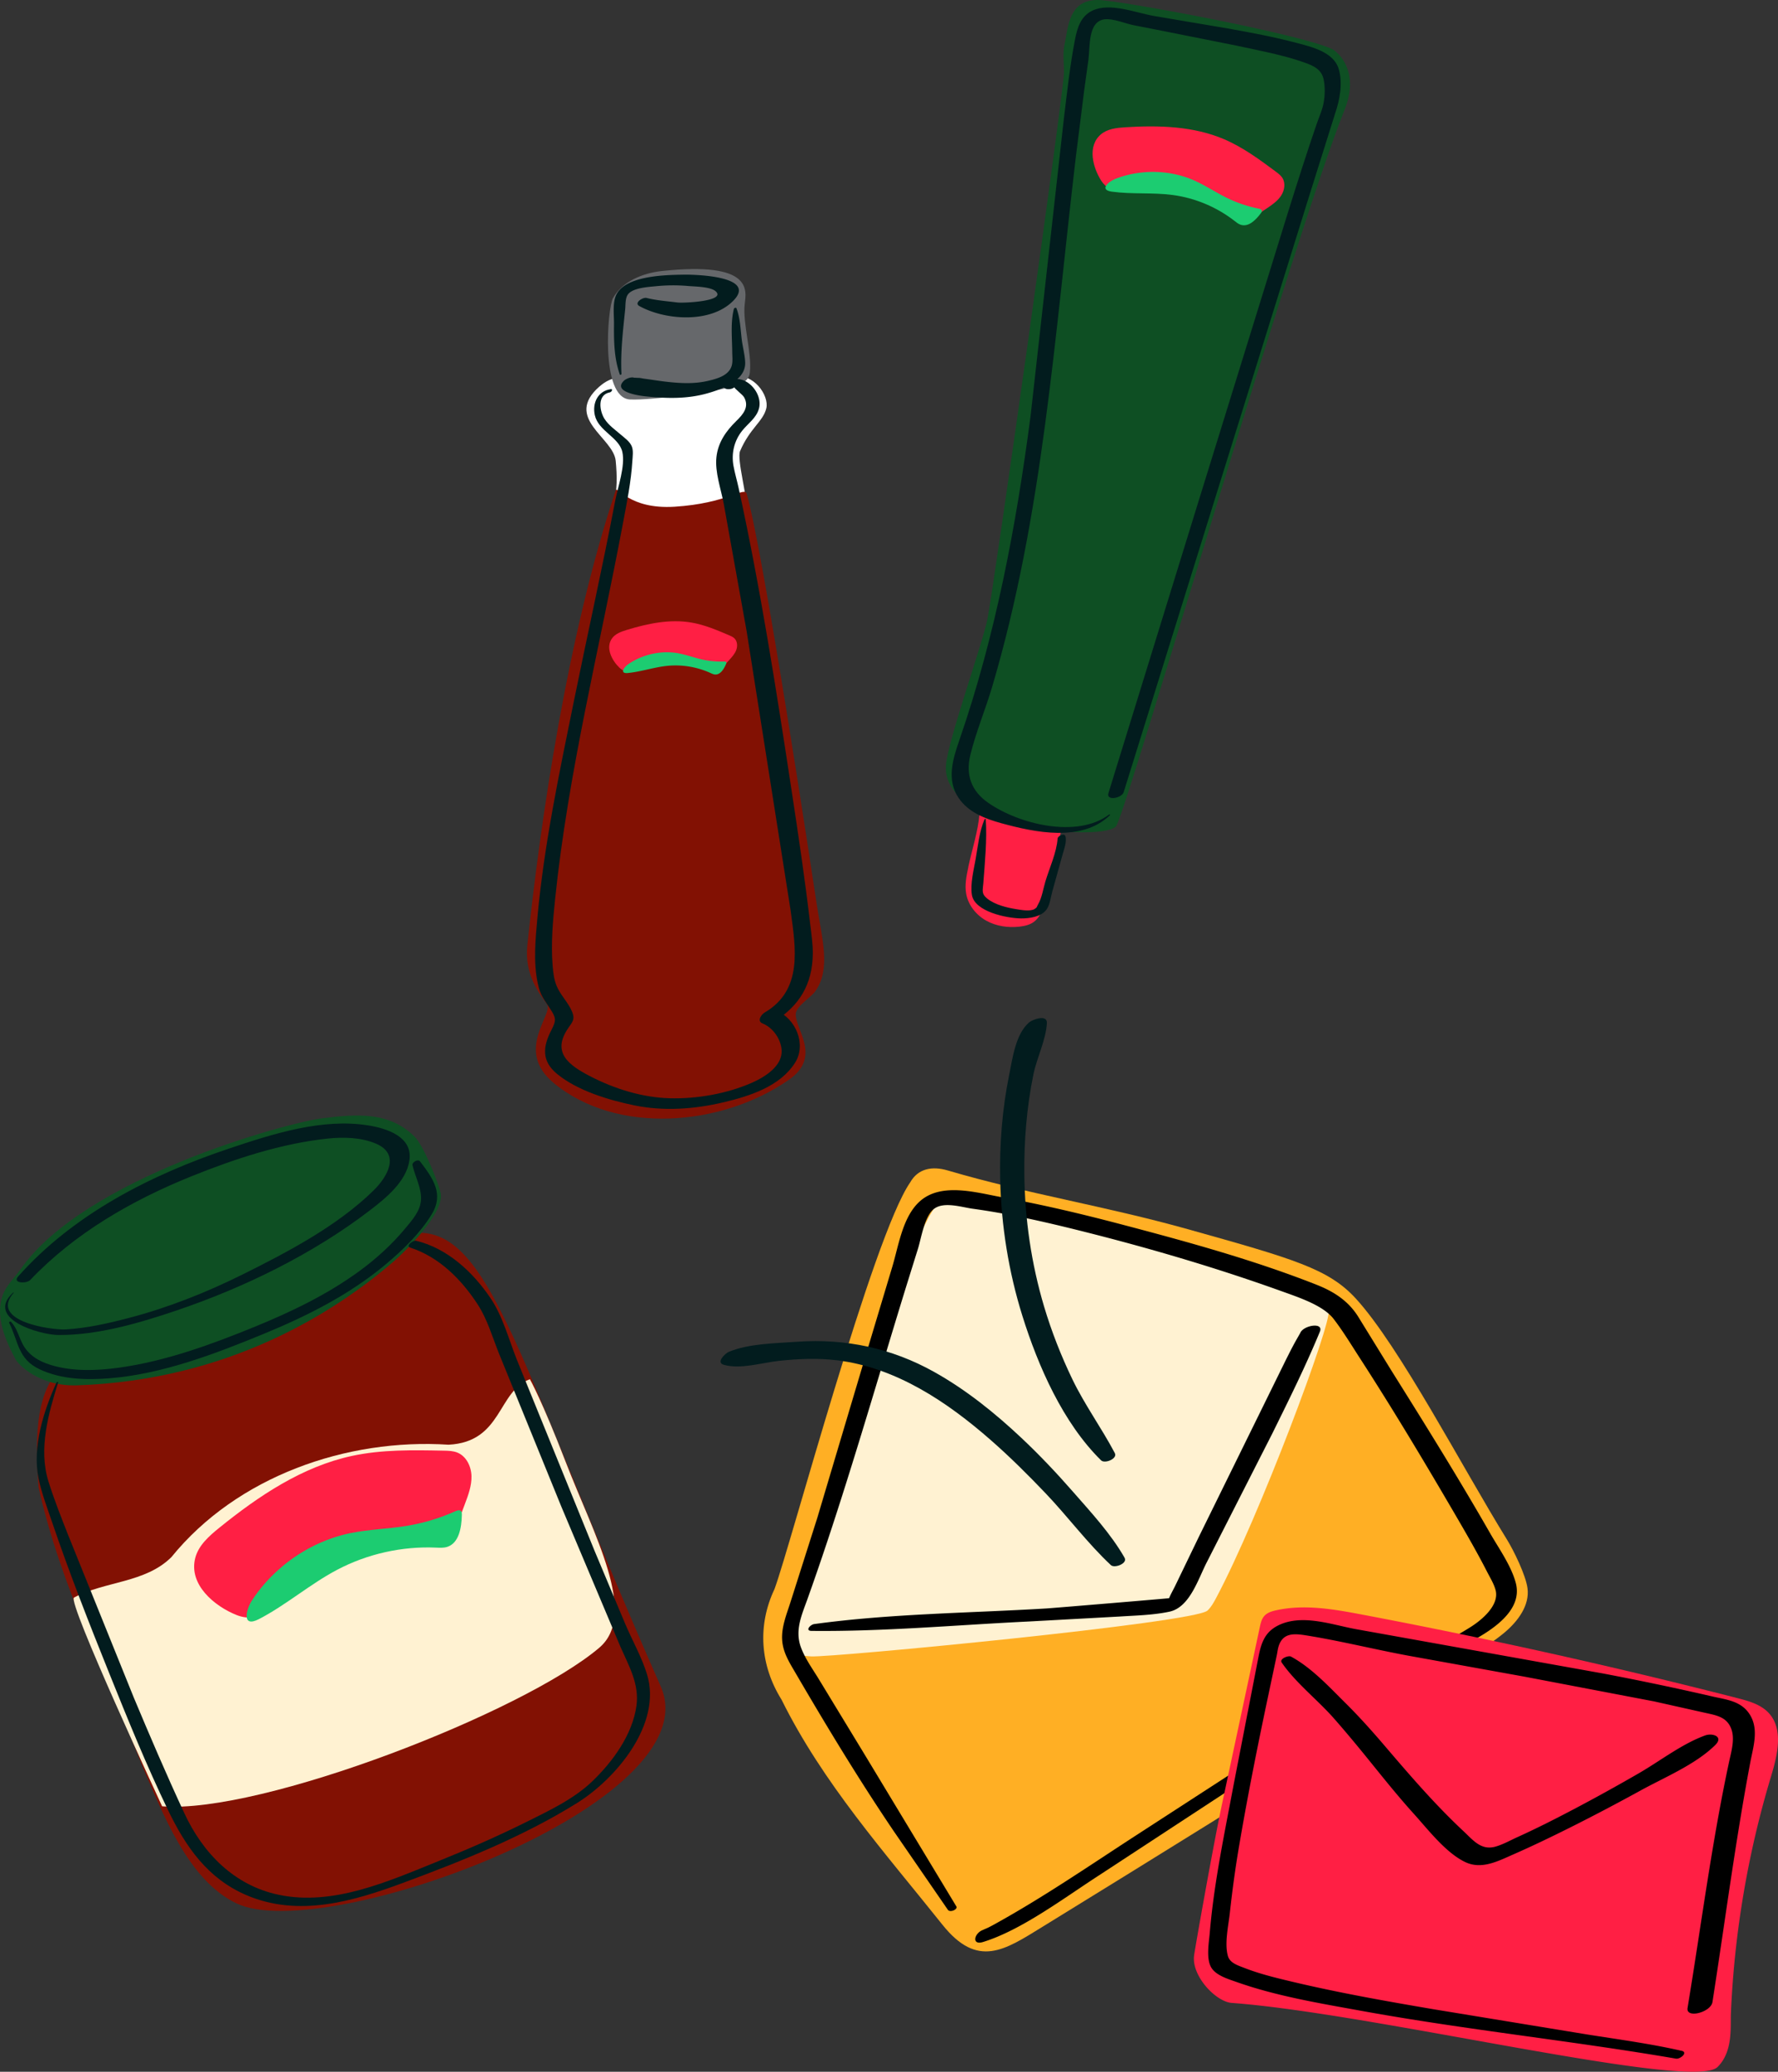 <svg xmlns="http://www.w3.org/2000/svg" viewBox="0 0 543.24 632.91" xmlns:v="https://vecta.io/nano"><rect x="0" y="0" width="543.24" height="632.91" fill="#333333" stroke="none"/><path d="m238.77,519.21c-6.51-10.45-7.42-22.6-2.13-33.77,4.92-13.29,30.02-107.74,41.45-124.22,2.42-4.28,6.73-5.04,11.45-3.66,24.88,7.31,47.74,10.78,73.3,17.93,32.53,9.11,43.13,12.14,51.45,21.25,13.34,14.6,32.53,51.6,46.15,73.61,2.1,3.4,5.72,10.84,6.26,14.81.72,5.27-2.94,10.15-7.01,13.57-10.03,8.44-67.35,44.47-141.16,89.89-11.51,7.08-19.79,12.89-30.6-.65-17.59-22.03-36.55-43.29-49.16-68.77Z" fill="#ffaf24"/><path d="M287.92 366.41c4.87-1.6 10.2-.42 15.2.78l81.08 20.22c6.07 1.57 12.33 3.25 17.19 7.07 2.02 1.59 3.79 3.58 4.54 5.98 1.09 3.43-21.13 62.88-34.35 87.69-.74 1.38-1.5 2.79-2.65 3.87-4.01 3.77-114.81 14.37-121.08 14-7.81-.47-6.78-1.98-6.08-9.17 2.31-23.84 38.47-127.92 46.16-130.44z" fill="#fff2d2"/><path d="M292.18 582.37l-27.85-46.12-14.05-23.11c-1.93-3.2-4.31-6.42-5.59-9.95-1.9-5.23.31-9.9 2.06-14.81 11.19-31.33 20.26-63.38 30.06-95.16l3.65-11.71c1.04-3.3 2.01-10.18 5.06-12.32s8.34-.39 11.67.07c10.79 1.48 21.44 3.88 32.01 6.51 21.06 5.24 42.03 11.37 62.46 18.72 5.39 1.94 12.65 4.33 15.82 8.45 2.88 3.75 5.42 7.96 7.99 11.93 9.8 15.14 19.11 30.66 28.21 46.23 3.68 6.3 7.38 12.62 10.7 19.12.9 1.76 2.12 3.71 2.6 5.65 1.09 4.45-3.98 8.87-7.74 11.23-7.08 4.45-14.76 8.07-21.96 12.35-8.46 5.02-16.79 10.25-25.09 15.53l-56.59 36.69c-13.54 8.83-27.03 18.02-41.18 25.87a56.64 56.64 0 0 1-2.43 1.3c-.37.19-1.97.84-1.51.7-2.8.86-3.79 4.86-.1 3.72 11.73-3.62 24.62-13.38 35.48-20.4l58.72-38.47c16.63-10.77 33.28-22.01 51-30.94 6.85-3.45 20.17-10.06 17.54-19.89-1.42-5.31-5.22-10.58-7.91-15.29-9.52-16.62-19.65-32.91-29.82-49.13l-10.51-17.05c-3.05-4.77-7.39-7.54-12.63-9.61-19.35-7.63-39.72-13.2-59.82-18.49-11.98-3.15-24.06-6.02-36.26-8.23-7.77-1.4-18.62-4.7-25.22 1.32-5.28 4.82-6.42 13.73-8.42 20.24l-7.84 26.12-15.01 50.36-8.2 25.78c-1.16 3.61-2.73 7.46-2.51 11.33s2.22 6.97 4.04 10.09c9.58 16.41 19.43 32.7 30.08 48.44l16.52 24c.66.94 3.16-.12 2.57-1.08h0zM248 498.23c21.96.23 44.13-1.8 66.06-2.86l27.87-1.52c5.07-.33 10.37-.43 15.36-1.49 6.3-1.33 8.84-10.18 11.51-15.26l19.9-39.11c5.09-10.31 10.18-20.55 14.56-31.16 1.26-3.05-5.02-1.94-5.97.35-.04.1-1.01 1.77-1.55 2.74-1.05 1.89-2.01 3.83-2.98 5.76l-7.69 15.64-18.8 38.21-7.03 14.56c-.64 1.36-1.43 2.68-2.01 4.07-.1.25-.67.91-.64 1.2 0 .07 1.74-1.16 1.73-1.22.01.05-36.35 3.1-38.71 3.24-23.51 1.41-47.48 1.56-70.83 4.76-1.22.17-2.91 2.07-.8 2.09h0z"/><path d="M340.63 443.94c-4.05-7.68-9.18-14.69-12.97-22.55-3.45-7.16-6.38-14.62-8.65-22.23-3.91-13.12-5.89-26.77-6.04-40.46-.11-10.21.73-20.49 2.78-30.5 1.04-5.07 3.85-10.57 4.11-15.67.14-2.76-4.42-1.05-5.41-.21-4.18 3.6-5.08 10.98-6.12 16.09-2.14 10.52-2.97 21.3-2.73 32.03.32 14.05 2.57 28.09 6.76 41.51 4.82 15.4 12.4 32.71 24.06 44.18 1.13 1.11 5.1-.49 4.2-2.2h0zm3 32c-4.23-7.41-10.32-13.96-15.92-20.36-4.97-5.68-10.16-11.16-15.66-16.33-8.12-7.63-16.89-14.69-26.64-20.14-12.98-7.26-27.14-10.27-41.93-9.21-6.52.47-14.82.54-20.86 3.11-1.04.44-3.98 3.21-1.47 3.93 5.1 1.46 11.66-.65 16.87-1.21 5.92-.63 11.88-.89 17.8-.16 17.95 2.21 33.52 12.66 46.83 24.31 5.85 5.11 11.36 10.6 16.72 16.21 6.83 7.15 12.83 15.29 20.04 22.04 1.14 1.06 5.16-.51 4.2-2.2h0z" fill="#021c1e"/><path d="M373.41 550.93l11.5-53.82c.26-1.22.55-2.51 1.38-3.44.9-1.02 2.28-1.44 3.6-1.73 8.59-1.92 17.49-.36 26.09 1.27 38.53 7.29 76.82 15.81 114.8 25.54 3.54.91 7.29 1.95 9.73 4.67 4.47 4.98 2.55 12.81.6 19.28a294.34 294.34 0 0 0-12.26 72.37c-.18 4.18.69 11.68-4.08 16.39-7.57 7.47-104.9-16.38-148.43-19.58-4.82-.35-12.22-8.12-11.52-14.36.22-1.91 5.91-34.03 8.59-46.59z" fill="#ff1f44"/><path d="M513.77 626.51c-9.56-2.19-19.33-3.48-29-5.02l-46.92-7.7c-14.58-2.48-29.17-5.07-43.56-8.51-4.71-1.12-9.47-2.29-13.99-4.05-2.2-.85-4.57-1.56-5.16-3.77-1.04-3.87.19-9.17.61-13.04.75-6.85 1.68-13.7 2.84-20.5 2.53-14.89 5.48-29.72 8.6-44.5l2.92-13.8c.18-.85.27-1.77.52-2.6 1.24-4.08 4.42-4.05 8.13-3.47 10.61 1.68 21.13 4.33 31.7 6.28l35.32 6.38 39.58 7.55 15.73 3.52c3.3.74 6.46 1.22 7.84 4.79 1.22 3.14.05 6.97-.62 10.09-5.33 24.8-8.56 50.25-12.71 75.27-.55 3.31 7.11 1.35 7.61-1.81 3.81-24.34 6.98-48.91 11.54-73.11.88-4.7 2.65-9.95.06-14.42s-7.26-4.83-11.7-5.85a864.05 864.05 0 0 0-33.39-7.01l-75.76-13.59c-7.23-1.37-16.12-4.61-23.29-1.15-4.59 2.22-5.46 6-6.32 10.5l-7.5 38.59c-2.78 14.84-5.97 29.88-7.23 44.95-.25 2.93-1.14 7.72.43 10.48 1.4 2.46 5.22 3.58 7.68 4.45 12.33 4.37 25.56 6.54 38.38 8.87 31.85 5.79 64.06 9.09 95.94 14.57 1.33.23 3.83-1.91 1.73-2.4h0zM391.59 507.88c4.34 6.31 10.96 11.37 16.04 17.16 4.07 4.63 7.99 9.4 11.86 14.2 4.07 5.04 8.15 10.08 12.5 14.89s9.72 11.85 15.64 14.7c5 2.41 10.01-.24 14.62-2.26 5.97-2.62 11.86-5.46 17.69-8.38 7.17-3.59 14.26-7.33 21.29-11.19 7.44-4.09 16.78-7.93 22.84-13.9 2.62-2.59-.82-3.76-3.12-2.92-7.14 2.61-13.7 7.78-20.29 11.58s-13.12 7.42-19.79 10.93c-5.64 2.97-11.33 5.86-17.13 8.49-2.2.99-4.57 2.34-6.91 2.98-4.33 1.17-6.75-2-9.7-4.76-8.69-8.12-16.39-17.08-24.1-26.11-3.83-4.48-7.75-8.86-11.93-13.01-5.05-5.01-10.37-10.79-16.65-14.2-.79-.43-3.62.67-2.85 1.8h0z"/><path d="m295.86,264.89c-.58,2.72-1.16,5.53-.64,8.26.65,3.44,3.07,6.42,6.13,8.12s6.7,2.21,10.18,1.81c1.52-.17,3.08-.53,4.32-1.43,2.13-1.54,2.93-4.3,3.56-6.86,1.69-6.79,3.25-13.6,4.7-20.45.22-1.02.41-2.16-.13-3.05-.64-1.06-2.03-1.35-3.26-1.51-5.48-.74-11.23-1.25-15.91-4.2-1.21-.76-3.62-2.58-5.09-1.28-1.04.93-.34,3-.44,4.22-.43,5.41-2.3,11.04-3.44,16.35Z" fill="#ff1f44"/><path d="m289.03,233.58c.72-7.66,11.08-36.74,12.63-44.28,2.04-9.96,23.14-159.77,23.4-166.86.1-2.9-.45-5.85.17-8.69,1.12-5.08,1.11-13.9,10.33-13.75,6.55.1,61.73,10.35,71.47,15.01,1.63.78,8.52,6.64,3.83,18.39-16.08,40.35-65.17,209.57-69.72,218.79-2.54,5.14-53.99,1.42-52.1-18.61Z" fill="#0e4f23"/><g fill="#021c1e"><path d="M338.8 248.88c-9.77 7.32-27.53 2.91-36.93-3.67-5.1-3.57-6.89-8.5-5.39-14.6 1.71-6.98 4.57-13.76 6.62-20.66 7.79-26.25 12.6-53.28 16.23-80.39s6.17-54.46 9.38-81.67l2.56-20.39 1.28-9.24c.53-3.88-.24-11.73 4.96-12.36 2.58-.31 6.29 1.29 8.83 1.8l9.22 1.81 22.13 4.41c6.96 1.52 14.38 2.85 21.07 5.26 2.83 1.02 5.11 2.15 5.7 5.27.4 2.13.36 4.56 0 6.71-.38 2.33-1.46 4.61-2.22 6.85-3.04 8.87-5.88 17.8-8.68 26.74l-28.22 91.14-26.67 86.39c-.8 2.5 4.06 1.58 4.65-.27l56.48-181.5 8.14-25.89c1.44-4.16 2.38-9.37 1.05-13.65-1.58-5.11-8.31-6.66-12.8-7.85-6.94-1.85-14.04-3.17-21.1-4.43l-22.52-3.81c-5.45-.94-13.36-4.18-18.75-1.66-3.6 1.68-4.68 5.27-5.38 8.9-1.54 7.92-2.4 16.02-3.38 24.02l-10.18 90.89c-4.41 33.64-10.68 66.98-21.77 99.11-1.99 5.76-3.96 12.06-.26 17.58 2.98 4.44 8.1 6.39 13.05 7.76 10.32 2.84 24.57 5.84 33.18-2.4.23-.22-.14-.33-.31-.2h0z"/><path d="M300.8 250.32c-1.59 3.72-2 8.12-2.7 12.07-.57 3.28-1.68 7.56-1.17 10.92.79 5.26 10.77 7.22 15.05 7.26 2.5.02 6.1-.46 7.74-2.67 1.09-1.48 1.32-3.89 1.81-5.61l3.06-11c.42-1.61 1.48-4.2.9-5.89-.34-.99-2.3-.02-2.36.77-.27 4.22-2.55 9.15-3.75 13.19-.64 2.14-1.05 4.93-2.18 6.86-.52.88-.21.9-1.06 1.45-1.33.86-4.21.3-5.68.07-2.89-.46-6.51-1.35-8.84-3.24-1.87-1.51-1.33-2.57-1.17-4.79.46-6.31 1.16-13.13.73-19.45-.01-.18-.31-.05-.36.05h0z"/></g><path d="M336.36 41.05c2.02-1.71 4.84-2 7.47-2.17 10.22-.64 20.8-.36 30.22 3.67 5.72 2.45 10.78 6.19 15.77 9.9.74.55 1.49 1.11 1.98 1.88 1.05 1.64.66 3.88-.42 5.5s-2.74 2.75-4.35 3.84l-5.95 4.02c-.28.19-.59.39-.93.39-.44 0-.8-.33-1.12-.63-7.81-7.27-19.06-10-29.7-9.21-4.63.34-9.99 1.42-12.84-3-2.58-4.01-4.37-10.6-.13-14.19z" fill="#ff1f44"/><path d="m364.87,55.13c3.47,1.53,6.63,3.69,10.04,5.35,3.07,1.5,6.34,2.6,9.7,3.27.39.08.86.23.93.62.05.26-.12.51-.28.73-1.53,2.07-3.8,4.39-6.23,3.55-.69-.24-1.27-.71-1.84-1.16-5.45-4.24-12.04-7.01-18.89-7.92-6.16-.82-12.44-.17-18.59-1.02-3.94-.55-1.05-3.05.95-3.85,2.55-1.03,5.28-1.68,8.02-1.98,5.49-.62,11.14.18,16.2,2.41Z" fill="#1ccc71"/><path d="m183.14,118.08c-11.02,9.71,4.31,15.57,4.98,22.71.44,4.74.5,8.69-.63,13.32,8.13.78,16.28,1.35,24.44,1.73,4.17.19,8.48.31,12.38-1.18.43-.17.88-.37,1.17-.73.3-.39,2.59,2.36,2.64,1.87.35-3.57-3.05-15.54-2-18,3-7,7-9,8-13s-4-11-9.82-9.61c-4.18,1-8.53-.4-12.79.12-5.51.66-11.3.94-16.82.29-4.72-.56-7.83-.77-11.54,2.49Z" fill="#fff"/><path d="m187.26,91.14c2.84-5.15,9.08-7.71,14.92-8.34,27.93-3,25.84,5.89,25.36,10.1-.68,5.89,2.25,15,1.57,20.89-.17,1.5-1,3-4,4-4.5,1.5-25.94,4.61-32.63,4.25-9.18-.5-6.83-27.99-5.22-30.91Z" fill="#66686b"/><path d="m188.12,149.8c-14.72,44.16-23,101-27,139-.97,9.17,3.91,14.96,6,18s-10,14,2,24c19.24,16.03,51.48,13.36,72-1,10-7,1.82-15.37,2-20,.09-2.44,4.59-5,6-7,4.84-6.89,2-16,.38-26.79-1.23-8.23-16.38-108.21-21.38-125.21-.66-2.24-6,3-22,4-14.01.88-17.51-6.47-18-5Z" fill="#821103"/><g fill="#021c1e"><path d="M189.88 114.23c-.34-6.53.47-13.21 1.13-19.7.15-1.45-.02-3.56.94-4.71 1.62-1.94 6.31-2.16 8.56-2.39a52.17 52.17 0 0 1 9.84-.05c2 .17 6.79.19 8.34 1.63 3.25 3.02-9.86 3.63-11.69 3.4-3.09-.39-6.44-.63-9.45-1.39-1.14-.29-3.94 1.52-2.22 2.47 7.85 4.35 21.82 5.42 28.74-1.64 7.39-7.53-11.71-8.01-15.35-7.94-5.31.1-18.1.23-20.6 6.54-.97 2.45-.49 6.01-.52 8.56-.05 5.2.02 10.45 1.78 15.4.07.2.52.02.51-.17h0zm34.36-19.91c-1.09 4.2-.55 8.92-.52 13.22 0 1.39.24 3-.21 4.35-.97 2.92-4.56 3.85-7.24 4.47-4.34 1.01-8.63.73-13.01.22-2.13-.25-4.25-.61-6.37-.88-.65-.08-1.3-.28-1.96-.26l-1.07-.05c-1.21.05-1.06.25.46.62-.5-1.41-2.93-.4-3.61.23-3.74 3.45 4.42 4.61 6.24 4.81 6.45.7 12.93.9 19.22-.9 4.27-1.22 11.63-3.8 11.51-9.33-.05-2.23-.74-4.7-1.03-6.94-.4-3.17-.48-6.73-1.65-9.73-.11-.29-.7-.04-.75.18h0z"/><path d="M186.53 118.9c-3.84.56-5.62 4.22-4.79 7.94 1.09 4.86 7.37 6.7 8.4 11.2.97 4.27-1.39 10.81-2.18 14.96-3.92 20.53-8.5 40.92-12.66 61.4-4.42 21.76-9.07 43.66-11.09 65.81-.6 6.58-1.31 13.68.1 20.21.21.99.46 1.96.86 2.9.71 1.69 1.83 3.19 2.83 4.72 1.87 2.85 2.07 3.55.45 6.68-2.61 5.05-3.01 9.43 1.72 13.33 6.25 5.16 15.85 8.03 23.62 9.63 9.04 1.85 18.34 1.18 27.27-.93 7.89-1.87 17.28-4.81 21.88-12.13 3.52-5.6.16-13.52-5.73-15.86l-.64 3.32c7.7-4.87 11.64-11.38 11.77-20.62.04-3.09-.45-6.21-.81-9.27-1.57-13.47-3.57-26.89-5.61-40.3-4.71-31.02-9.57-62.22-16.26-92.88-.49-2.25-1.16-4.5-1.57-6.77-.67-3.79.24-7.6 2.65-10.63 1.77-2.24 4.3-3.83 5.13-6.72 1.52-5.29-5.34-12.05-10.12-7.72-1.91 1.73 1.37 2.27 2.64 1.13-.22.2 2.54 2.29 2.96 3.06 1.64 2.97-.29 5.21-2.35 7.22-3.17 3.1-5.63 6.56-6.11 11.12s1.38 9.66 2.22 14.09l7.03 39.13 13.43 85.26c1.52 11.44 3.83 24.26-7.95 31.15-1.04.61-2.42 2.61-.64 3.32 3.1 1.24 5.54 4.64 5.83 8.01.43 4.95-5.15 8.4-9.13 10.14-7.62 3.33-16.79 4.94-25.07 4.71s-16.72-2.8-24.33-6.74c-6.55-3.39-11.81-7.26-6.62-14.76 1.28-1.85 2.07-2.62 1.17-4.85-1.16-2.9-3.63-5.15-4.8-8.07-.78-1.94-1.01-4.05-1.18-6.12-.55-6.78.08-13.68.77-20.42 4-38.64 13.55-76.49 20.7-114.6 1.18-6.3 2.5-12.72 2.89-19.13.08-1.33.35-3.1-.15-4.39-.58-1.52-2.23-2.66-3.42-3.68-1.75-1.51-3.67-2.82-4.94-4.79-1.46-2.26-2.39-7.33 1.64-8.1.56-.11 1.08-1.11.2-.98h0z"/></g><path d="M187.03 194.97c1.02-1.39 2.78-2.01 4.43-2.52 6.42-1.96 13.2-3.4 19.81-2.26 4.02.69 7.81 2.31 11.56 3.91.55.24 1.12.48 1.55.9.92.89 1.01 2.37.57 3.57s-1.33 2.17-2.19 3.11l-3.18 3.46c-.15.17-.32.34-.54.39-.28.07-.56-.09-.81-.23-6.08-3.44-13.67-3.47-20.32-1.35-2.89.92-6.15 2.43-8.64.04-2.26-2.16-4.4-6.09-2.24-9.02z" fill="#ff1f44"/><path d="M207.34 199.6c2.44.45 4.79 1.34 7.21 1.88 2.19.49 4.44.69 6.67.61.26-.01.58.01.69.25.07.16 0 .34-.07.5-.66 1.55-1.76 3.38-3.43 3.21-.47-.05-.91-.26-1.35-.46a25.86 25.86 0 0 0-13.24-2.17c-4.05.42-7.95 1.79-12 2.18-2.59.25-1.13-1.78.02-2.6 1.47-1.05 3.11-1.87 4.81-2.48 3.4-1.23 7.13-1.58 10.69-.93z" fill="#1ccc71"/><path d="m11.79,454.39c6.84,30.51,20.28,55.78,31.57,84.82,6.48,15.03,14.13,35.2,28.89,42.26,26.87,12.88,145.34-30.69,129.63-66.26-49.32-111.66-53.32-151.02-86.14-135.29-21.04,10.08-39.1,27.83-62.3,30.34-35.68-.97-44.53,7.84-41.66,44.13Z" fill="#821103"/><path d="m4.87,415.48c-3.27-6.12-6.4-13.25-4.05-19.79,1.1-3.06,3.62-5.32,5.49-7.98,19.68-28.02,81.39-44.73,92.17-46.08s20.34-2.03,28.13,5.54c2.95,2.87,7.44,14.59,8.03,17.25,1.32,5.94-10.66,17.73-14.24,20.84-18.15,15.69-50.54,36.36-96.83,37.95-11.7.4-18.07-6.57-18.68-7.73Z" fill="#0e4f23"/><path d="m52.36,475.7c20.03-24.69,53.62-36.38,84.69-34.35,16.47-.82,14.93-16.38,24.85-20,0,0,3.54,6.12,10.99,25.4,8.5,22.02,22.25,46.38,10.21,56.62-23.18,19.72-103.3,50.88-133.57,48.44,0,0-29.1-62.6-26.92-63.76,9.46-5.06,21.77-4.42,29.76-12.36Z" fill="#fff2d2"/><path d="M3.99 394.9c-8.67 8.02 8.31 12.92 13.88 12.94 12.08.06 24.73-3.66 36.05-7.49 20.69-7.01 41.52-17.17 58.94-30.48 4.97-3.8 11.38-8.93 12.25-15.54.93-7.06-6.86-9.58-12.43-10.5-14.17-2.34-29.39 2.59-42.65 7.03-23.85 7.98-47.63 20.06-64.51 39.12-1.83 2.06 2.57 2.26 3.74 1.03 13.62-14.32 31.06-24.33 49.26-31.67 13.15-5.3 27.49-10.04 41.68-11.52 4.79-.5 10.2-.36 14.68 1.56 7.42 3.17 3.67 9.97-.77 14.32-11.02 10.81-26.27 18.83-39.94 25.62-11.14 5.53-22.8 10.17-34.85 13.32-6.27 1.64-12.83 3.13-19.31 3.49-4.01.23-23.5-2.38-15.84-11.18.1-.12-.14-.11-.2-.06h0zm-1.21 9.18c2.95 5.97 2.68 11.12 9.37 14.25s14.25 3.28 21.18 2.74c16.22-1.26 32.54-7.52 47.46-13.67 13.13-5.41 26.03-11.92 36.98-21.08 5.2-4.35 10.59-9.54 14.14-15.37 3.77-6.18.43-10.91-3.59-16.17-.61-.8-2.51.28-2.29 1.2.79 3.39 2.77 6.99 2.61 10.46s-2.66 6.22-4.81 8.82c-4.08 4.92-8.87 9.28-14.03 13.05-9.77 7.14-20.74 12.42-31.91 16.99-13.27 5.42-27.28 10.55-41.54 12.52-6.88.95-14.24 1.21-20.95-.86-3.7-1.15-6.88-3.08-8.64-6.66-1.14-2.32-1.61-4.59-3.41-6.51-.15-.16-.69.07-.57.3h0zm14.49 18.26c-3.9 8.56-7.45 19.69-5.51 29.22.93 4.54 2.64 9 4.13 13.38 5.3 15.59 11.31 30.9 17.46 46.17 5.66 14.06 11.38 28.17 17.97 41.83 5.39 11.18 12.09 20.94 23.98 26.02 15.94 6.82 32.56 1.91 47.94-3.79 18.1-6.71 36.58-14.1 53.02-24.33 12.02-7.48 26.07-24.2 21.42-39.36-1.6-5.2-4.45-10.24-6.59-15.24l-9.48-22.59-23.73-58.36c-2.44-6.15-4.28-13.2-8.01-18.72-5.4-7.99-13.14-15.18-22.68-17.52-.99-.24-3.36 1.6-1.87 2.08 8.86 2.85 15.76 9.82 20.71 17.49 2.87 4.45 4.39 9.76 6.34 14.66l19.2 47.14 18.03 42.74c2.56 5.83 5.77 11.3 4.86 17.93-1.22 8.85-7.24 17.1-13.55 23.14-5.6 5.36-13.12 8.9-19.98 12.32-8.89 4.43-18.01 8.4-27.23 12.12-15.11 6.09-31.96 13.68-48.58 10.17-13.61-2.87-23.15-12.74-28.81-24.94s-10.47-23.46-15.44-35.32L20.7 468.64c-2.09-5.33-4.22-10.68-5.92-16.15-3.06-9.84.02-20.69 2.99-30.18.09-.28-.42-.14-.5.03h0z" fill="#021c1e"/><path d="M59.65 475.97c.99-3.87 4.22-6.71 7.33-9.23 12.06-9.75 25.37-18.69 40.52-21.96 9.21-1.99 18.73-1.8 28.15-1.61 1.39.03 2.81.06 4.1.59 2.73 1.11 4.22 4.21 4.3 7.16s-.97 5.79-2.01 8.55l-3.82 10.17c-.18.49-.39 1-.81 1.3-.54.38-1.28.3-1.93.21-16.01-2.12-32.3 4.36-44.74 14.66-5.41 4.48-11.09 10.52-18.49 7.56-6.7-2.68-14.68-9.26-12.6-17.4z" fill="#ff1f44"/><path d="m107.2,468.34c5.63-1.15,11.42-1.26,17.09-2.2,5.11-.84,10.11-2.34,14.84-4.47.55-.25,1.26-.48,1.69-.06.29.28.3.74.29,1.14-.08,3.89-.85,8.75-4.58,9.85-1.06.31-2.18.23-3.29.19-10.45-.46-21.01,1.91-30.26,6.79-8.32,4.39-15.5,10.7-23.85,15.04-5.34,2.77-3.97-2.84-2.21-5.59,2.25-3.51,5.05-6.7,8.16-9.48,6.23-5.57,13.91-9.55,22.12-11.22Z" fill="#1ccc71"/></svg>